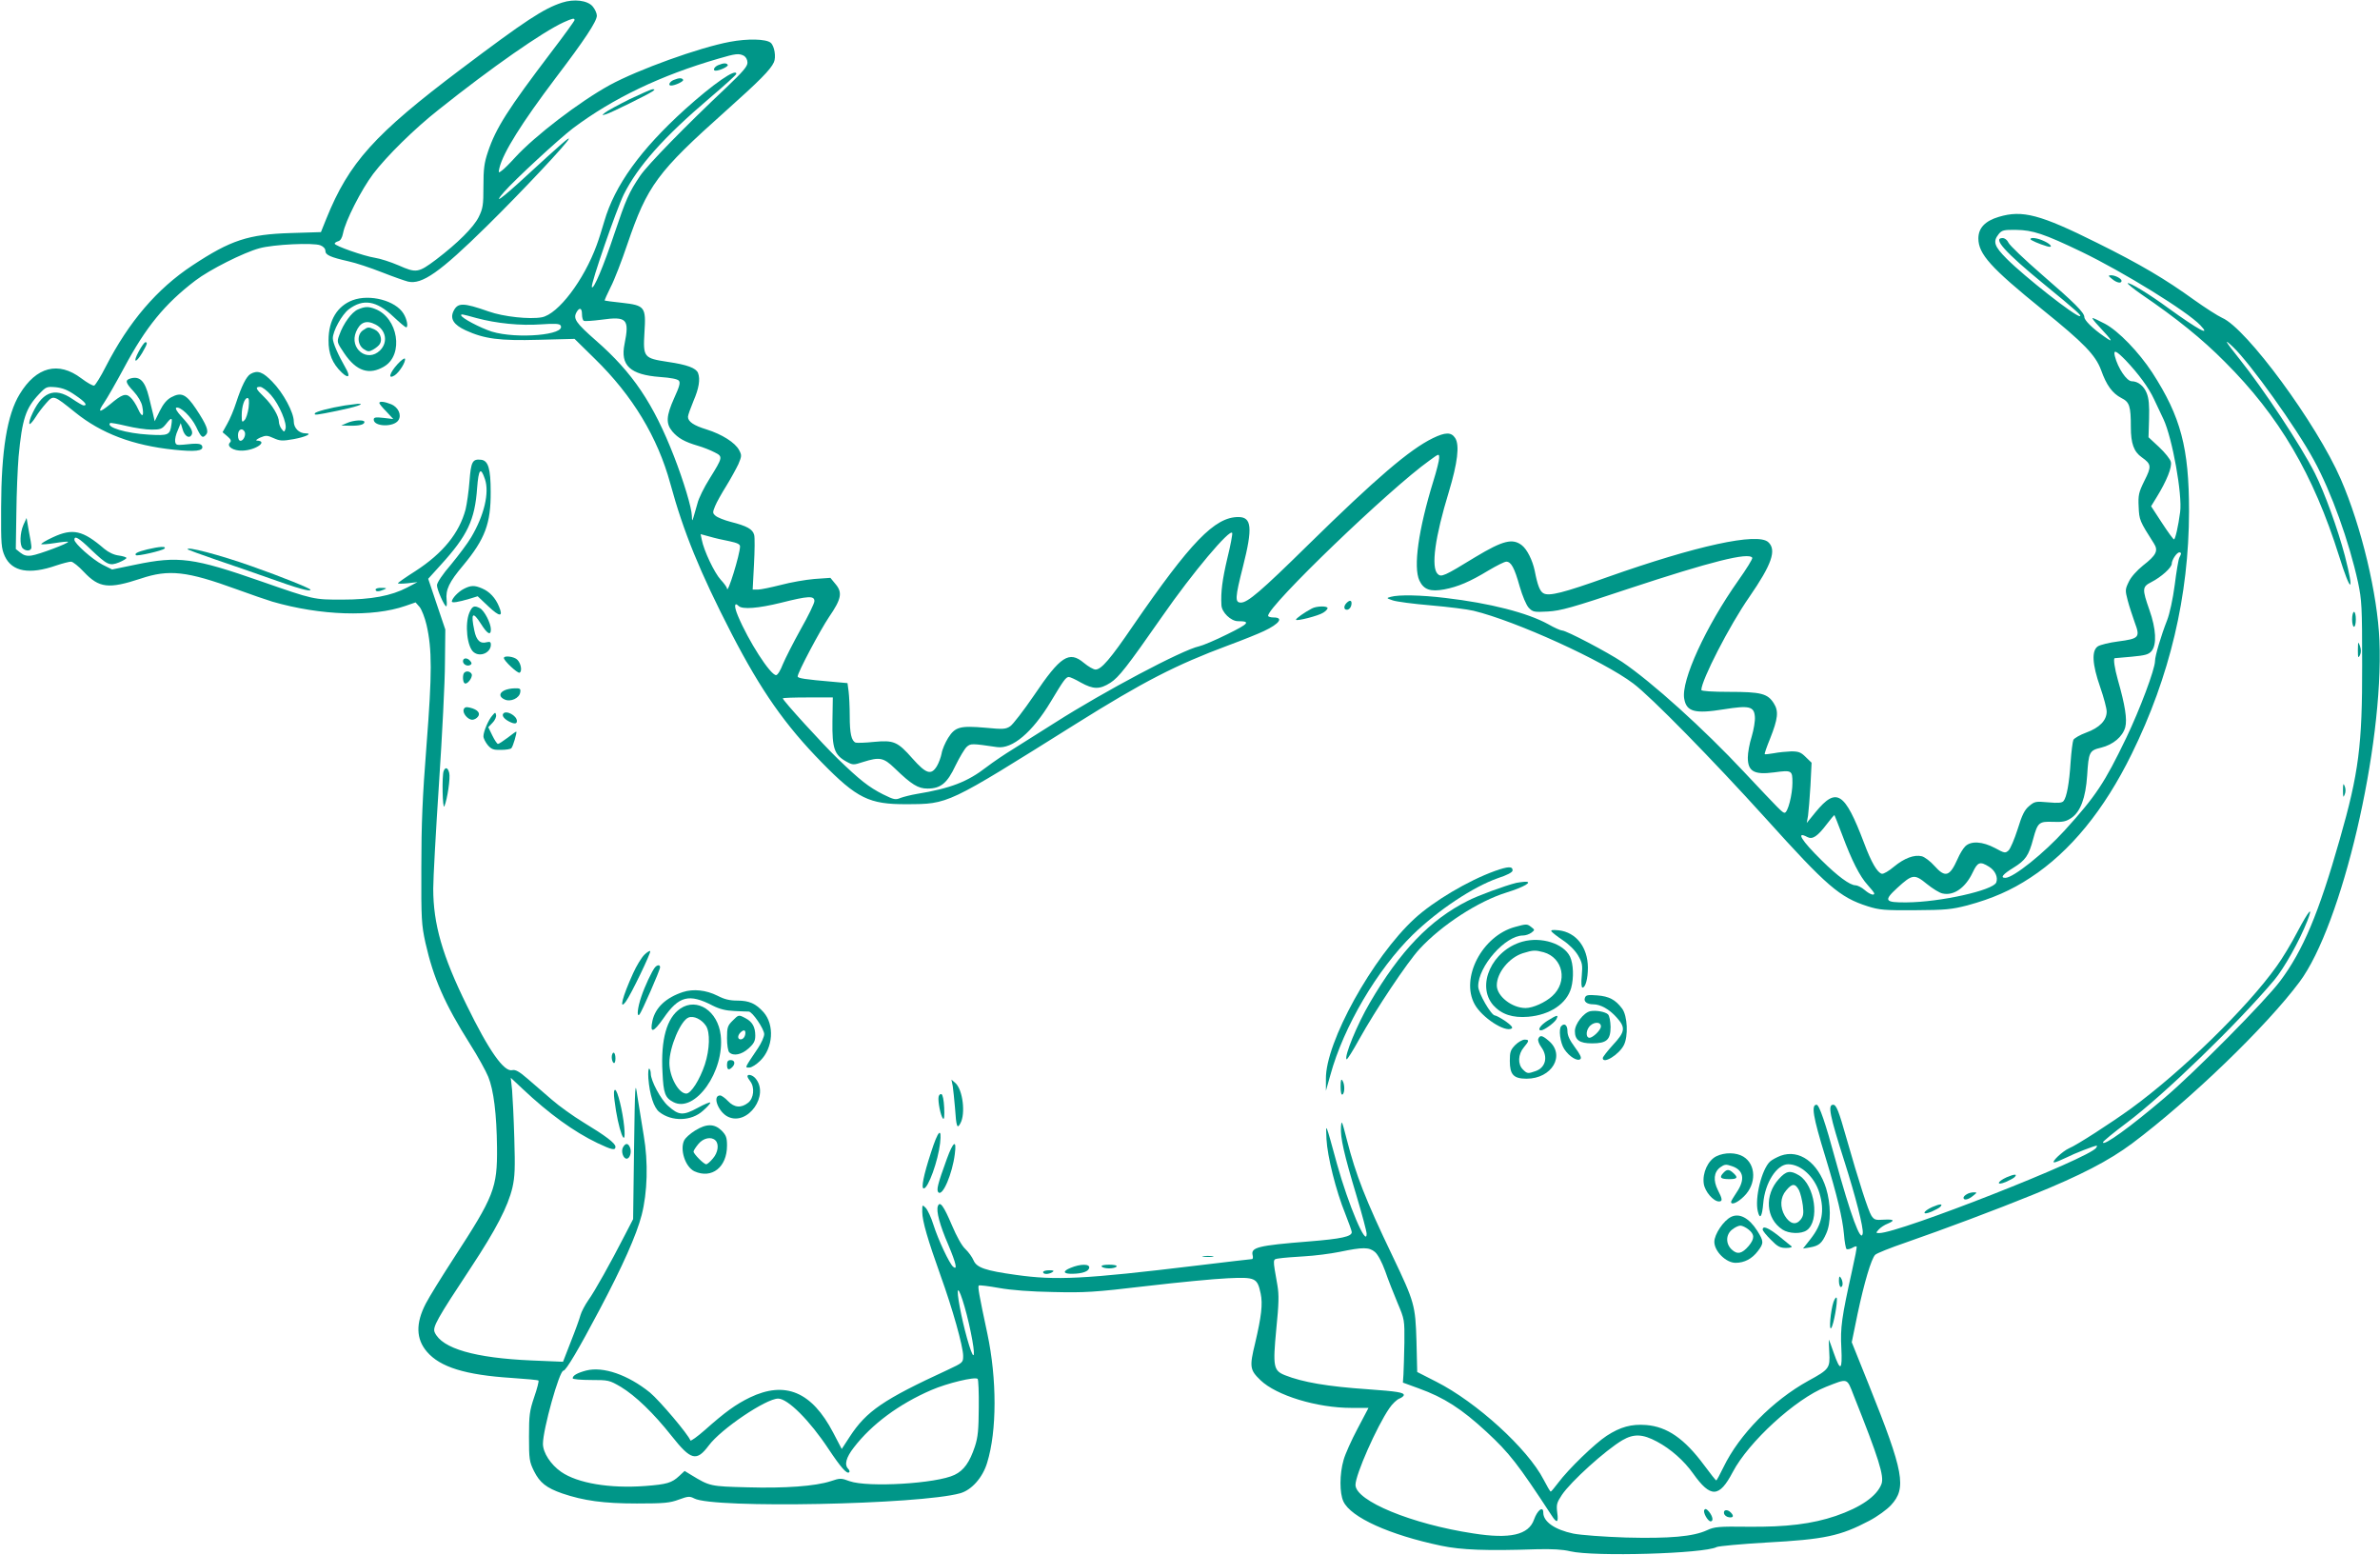 <?xml version="1.0" standalone="no"?>
<!DOCTYPE svg PUBLIC "-//W3C//DTD SVG 20010904//EN"
 "http://www.w3.org/TR/2001/REC-SVG-20010904/DTD/svg10.dtd">
<svg version="1.0" xmlns="http://www.w3.org/2000/svg"
 width="1280pt" height="836pt" viewBox="0 0 1280 836"
 preserveAspectRatio="xMidYMid meet">
<g transform="translate(0,836) scale(0.1,-0.1)"
fill="#009688" stroke="none">
<path d="M3023 8346 c-99 -32 -198 -97 -543 -357 -466 -351 -603 -503 -725
-805 l-29 -72 -161 -5 c-230 -7 -324 -38 -530 -174 -191 -126 -342 -303 -466
-544 -27 -54 -56 -99 -62 -102 -7 -3 -38 15 -70 39 -123 93 -242 62 -331 -85
-68 -111 -99 -303 -100 -611 -1 -199 1 -218 20 -261 39 -83 132 -100 278 -49
33 11 68 20 78 20 10 0 41 -25 69 -55 82 -87 133 -93 306 -36 152 51 248 40
517 -58 76 -28 162 -57 191 -66 259 -75 539 -84 715 -23 l55 19 22 -25 c11
-14 28 -57 37 -96 30 -131 30 -260 0 -645 -22 -279 -28 -428 -28 -660 -1 -279
1 -307 22 -404 43 -190 103 -328 240 -545 42 -66 86 -146 98 -176 29 -71 45
-199 47 -380 2 -218 -16 -262 -232 -594 -65 -100 -133 -210 -151 -245 -55
-106 -53 -190 6 -259 71 -83 207 -125 457 -141 76 -5 140 -11 143 -14 3 -3 -7
-43 -23 -89 -25 -74 -28 -97 -28 -213 0 -121 2 -134 27 -185 31 -62 66 -90
152 -120 115 -39 222 -54 401 -54 148 0 177 3 226 21 49 18 58 19 83 6 104
-55 1212 -33 1430 28 61 17 121 84 145 164 53 171 53 450 1 695 -45 211 -52
251 -46 258 3 3 52 -3 108 -13 66 -12 172 -20 293 -22 171 -4 221 -1 500 32
171 20 367 39 438 42 149 7 159 2 177 -82 12 -57 4 -123 -30 -268 -31 -127
-28 -143 29 -198 85 -82 303 -149 489 -149 l92 0 -59 -112 c-33 -62 -67 -138
-75 -168 -22 -76 -22 -178 -1 -223 40 -86 249 -180 525 -238 109 -23 244 -28
515 -19 82 2 139 -1 180 -11 127 -30 721 -13 788 23 11 5 130 16 266 24 314
17 398 35 554 117 44 23 96 61 117 84 85 92 70 176 -119 647 l-92 229 31 151
c36 170 74 298 95 319 7 8 82 38 167 67 204 71 482 175 681 256 257 104 409
183 534 276 311 233 722 629 900 868 228 305 453 1265 430 1835 -10 249 -97
614 -208 869 -129 297 -507 811 -638 867 -24 11 -91 54 -150 96 -155 112 -290
192 -522 307 -307 153 -402 178 -529 140 -74 -22 -110 -60 -110 -116 0 -84 67
-158 345 -383 222 -179 285 -244 315 -325 29 -82 61 -125 109 -150 44 -22 51
-43 51 -157 0 -87 16 -132 59 -162 52 -37 53 -49 14 -126 -31 -63 -34 -77 -31
-140 3 -71 5 -76 82 -197 25 -39 13 -63 -59 -119 -33 -27 -64 -61 -76 -87 -20
-41 -20 -46 -6 -100 8 -31 26 -85 38 -119 30 -80 24 -87 -90 -102 -47 -6 -95
-18 -108 -26 -35 -23 -31 -96 12 -219 19 -55 35 -114 35 -132 0 -47 -38 -87
-110 -113 -33 -12 -64 -30 -69 -39 -4 -9 -11 -63 -15 -120 -7 -112 -21 -189
-38 -209 -8 -10 -29 -12 -82 -7 -68 6 -73 5 -103 -20 -25 -21 -38 -47 -62
-125 -17 -53 -39 -105 -49 -114 -17 -15 -21 -15 -72 13 -68 36 -130 40 -161 9
-12 -12 -30 -42 -41 -68 -42 -94 -66 -102 -124 -37 -22 25 -53 48 -68 52 -41
10 -94 -10 -150 -56 -27 -23 -56 -40 -65 -38 -24 5 -57 61 -96 166 -104 274
-148 302 -260 166 l-48 -59 7 40 c3 22 9 95 13 162 l6 122 -31 30 c-26 26 -38
31 -79 31 -26 -1 -68 -5 -93 -10 -25 -4 -47 -7 -49 -5 -2 3 11 40 29 84 42
106 47 147 20 189 -33 53 -69 62 -240 62 -91 0 -150 4 -150 10 0 52 152 348
258 500 121 175 148 253 102 295 -58 53 -387 -19 -865 -188 -238 -85 -314
-104 -344 -87 -19 10 -32 43 -47 121 -12 57 -41 115 -69 137 -50 39 -102 26
-250 -63 -168 -103 -184 -110 -203 -91 -37 36 -14 199 60 441 47 156 59 252
34 290 -21 32 -52 32 -120 -1 -125 -61 -305 -215 -671 -574 -253 -249 -325
-310 -361 -310 -33 0 -32 25 11 194 53 209 47 266 -25 266 -127 0 -256 -134
-566 -584 -122 -179 -171 -236 -202 -236 -11 0 -39 16 -63 36 -79 66 -125 37
-268 -175 -56 -82 -114 -157 -128 -166 -24 -16 -39 -17 -132 -8 -138 12 -164
5 -202 -55 -16 -26 -32 -63 -35 -84 -4 -20 -15 -50 -25 -67 -31 -51 -58 -42
-131 40 -81 92 -101 100 -208 90 -46 -5 -90 -6 -98 -4 -23 9 -32 50 -32 142 0
49 -3 109 -6 133 l-6 45 -77 7 c-152 13 -191 19 -191 29 0 21 120 247 169 320
66 96 73 131 35 176 l-28 34 -86 -6 c-47 -4 -128 -18 -180 -32 -52 -13 -108
-25 -123 -25 l-29 0 7 134 c4 74 5 146 1 160 -8 31 -39 48 -126 70 -35 9 -72
24 -82 33 -16 14 -16 18 -2 52 8 20 35 68 60 108 24 39 53 92 65 117 18 43 19
48 4 76 -21 40 -92 85 -175 111 -69 21 -100 42 -100 68 0 9 14 47 30 86 29 67
37 116 24 150 -11 26 -58 44 -161 59 -131 20 -135 24 -127 159 9 137 2 145
-121 159 -50 5 -91 11 -93 12 -1 2 13 34 32 72 20 38 60 142 90 231 108 316
160 387 531 718 178 159 239 220 257 260 13 28 3 88 -17 105 -25 21 -125 23
-220 5 -166 -31 -492 -149 -645 -232 -164 -90 -404 -274 -510 -390 -29 -32
-61 -64 -72 -71 -17 -13 -18 -12 -12 15 20 83 120 242 301 482 156 205 223
306 223 337 0 12 -10 35 -23 50 -28 32 -99 41 -164 20z m67 -94 c0 -4 -56 -82
-125 -172 -233 -307 -298 -408 -341 -537 -20 -59 -24 -92 -24 -185 0 -103 -3
-119 -26 -166 -28 -55 -111 -138 -229 -228 -95 -71 -106 -73 -201 -31 -44 19
-101 37 -128 41 -58 9 -216 64 -216 76 0 4 8 10 19 13 12 3 21 18 26 43 12 65
98 234 162 319 73 96 222 243 353 346 286 228 558 417 671 469 49 22 59 24 59
12z m911 -192 c11 -7 19 -21 19 -37 0 -20 -25 -49 -112 -132 -220 -207 -425
-417 -465 -476 -61 -90 -77 -128 -139 -312 -57 -172 -114 -307 -121 -286 -6
18 133 419 172 498 77 153 214 307 462 518 79 67 143 125 143 130 0 32 -124
-54 -275 -190 -240 -217 -379 -410 -435 -603 -12 -41 -30 -99 -41 -128 -69
-189 -207 -371 -295 -388 -66 -12 -206 3 -285 31 -140 49 -168 49 -191 0 -18
-40 3 -72 66 -101 101 -46 181 -57 394 -51 l192 5 109 -107 c203 -198 338
-422 406 -671 71 -260 158 -474 330 -808 159 -307 287 -490 485 -692 189 -193
255 -225 455 -224 228 1 214 -5 910 431 364 228 539 318 821 423 76 28 163 63
192 77 83 39 107 73 52 73 -16 0 -30 4 -30 9 0 54 654 683 868 835 52 38 52
38 52 13 0 -13 -14 -69 -31 -123 -81 -263 -109 -464 -75 -536 23 -48 58 -61
134 -47 73 14 137 41 236 101 44 26 87 48 97 48 26 0 44 -33 72 -133 15 -52
35 -99 48 -114 23 -24 29 -25 104 -21 69 4 130 21 432 122 445 147 648 198
667 167 3 -5 -31 -60 -75 -122 -174 -246 -309 -539 -291 -636 12 -70 57 -82
212 -57 138 22 164 16 168 -40 2 -21 -6 -69 -17 -106 -12 -37 -21 -88 -21
-113 0 -75 34 -94 141 -80 96 13 99 11 99 -56 0 -64 -25 -161 -42 -161 -12 0
-26 15 -218 219 -217 232 -496 484 -656 592 -78 52 -300 169 -323 169 -8 0
-42 15 -75 34 -111 61 -312 113 -553 141 -133 16 -250 18 -293 6 -25 -7 -24
-7 10 -19 19 -7 111 -19 205 -27 93 -8 197 -21 230 -29 227 -55 696 -268 859
-391 94 -70 428 -411 712 -725 329 -365 398 -425 549 -473 63 -20 90 -22 255
-21 165 1 195 4 281 26 133 36 236 81 339 149 214 140 396 363 544 664 206
418 308 851 309 1305 0 342 -44 509 -198 747 -73 111 -181 223 -254 262 -32
17 -62 31 -67 31 -4 0 10 -19 32 -42 78 -84 84 -95 30 -57 -62 43 -106 87
-106 104 0 24 -53 77 -229 229 -92 80 -173 157 -179 171 -7 15 -20 25 -32 25
-55 0 13 -76 223 -248 175 -143 207 -172 192 -172 -26 0 -295 211 -392 308
-68 68 -76 93 -44 133 17 21 27 24 93 23 90 -1 151 -21 353 -118 224 -108 568
-320 639 -395 60 -63 -11 -24 -172 92 -103 76 -211 141 -219 134 -2 -3 30 -29
73 -59 191 -130 328 -241 449 -363 293 -292 477 -606 615 -1045 64 -205 84
-204 31 2 -38 143 -109 340 -161 443 -73 146 -279 457 -406 615 -78 98 -87
114 -35 65 92 -87 340 -433 436 -610 93 -170 189 -437 237 -657 20 -95 22
-130 22 -443 1 -432 -18 -581 -121 -940 -112 -394 -197 -596 -320 -760 -80
-107 -460 -491 -623 -629 -182 -155 -330 -262 -330 -238 0 5 57 52 128 105
198 148 594 531 793 767 53 63 136 211 178 318 34 87 9 59 -53 -58 -31 -60
-82 -145 -113 -187 -159 -223 -511 -566 -783 -764 -105 -76 -292 -197 -332
-213 -36 -16 -99 -76 -80 -76 7 0 36 12 65 26 43 22 151 64 164 64 2 0 1 -5
-3 -11 -34 -56 -1060 -459 -1167 -459 -19 0 -19 1 -3 19 10 11 31 25 47 31 43
18 36 25 -20 22 -44 -3 -51 -1 -66 21 -17 26 -68 184 -135 419 -41 145 -54
178 -71 178 -30 0 -19 -55 61 -306 60 -189 103 -356 98 -386 -9 -55 -65 98
-147 397 -53 196 -87 295 -101 295 -30 0 -20 -62 47 -280 64 -210 92 -329 100
-415 3 -42 10 -78 14 -81 5 -3 18 0 30 6 11 7 22 10 24 8 3 -2 -9 -62 -25
-133 -55 -248 -63 -303 -57 -413 6 -122 -5 -129 -41 -26 -13 38 -25 70 -26 71
-1 1 0 -30 2 -68 5 -85 0 -92 -112 -153 -192 -106 -372 -289 -457 -465 -19
-39 -36 -71 -39 -71 -3 1 -32 37 -65 82 -106 143 -199 207 -312 216 -79 6
-138 -10 -212 -58 -63 -41 -206 -179 -261 -253 -19 -25 -37 -47 -40 -47 -3 0
-20 29 -38 64 -86 167 -361 417 -578 527 l-102 52 -4 166 c-6 193 -10 209
-129 458 -146 304 -197 436 -245 623 -27 105 -29 111 -32 71 -4 -57 16 -146
84 -372 30 -100 54 -191 54 -203 0 -76 -98 155 -159 374 -64 233 -61 226 -57
135 5 -94 51 -278 101 -401 19 -48 35 -93 35 -99 0 -24 -57 -36 -230 -50 -277
-22 -314 -32 -303 -75 3 -11 1 -20 -4 -20 -6 0 -140 -16 -299 -35 -604 -73
-756 -80 -969 -50 -166 23 -212 39 -229 78 -7 17 -27 45 -44 61 -19 17 -47 68
-72 127 -45 106 -65 133 -76 104 -10 -26 10 -102 56 -208 42 -100 51 -139 26
-118 -20 17 -80 144 -106 226 -12 39 -31 79 -41 90 -19 19 -19 19 -19 -21 0
-49 30 -151 99 -344 63 -174 121 -380 121 -430 0 -36 -1 -37 -82 -75 -347
-160 -438 -222 -528 -360 l-43 -66 -46 88 c-115 220 -258 280 -448 189 -76
-37 -133 -78 -242 -175 -41 -36 -76 -61 -78 -56 -11 32 -167 216 -218 258
-118 95 -251 141 -342 118 -49 -13 -73 -27 -73 -42 0 -5 44 -9 98 -9 95 0 99
-1 161 -37 79 -48 175 -140 274 -265 103 -130 133 -138 199 -50 66 89 308 252
373 252 52 0 170 -118 271 -271 66 -99 99 -137 111 -125 4 3 1 12 -5 18 -22
22 -12 61 30 115 96 125 243 234 417 309 85 37 235 73 249 60 4 -4 7 -74 6
-154 -1 -120 -4 -158 -21 -210 -28 -84 -59 -128 -109 -152 -96 -47 -466 -69
-565 -34 -45 17 -51 17 -101 0 -83 -27 -246 -39 -450 -33 -199 5 -201 6 -300
66 l-36 22 -29 -27 c-40 -37 -65 -45 -184 -54 -190 -14 -363 15 -451 76 -56
39 -98 103 -98 151 0 77 88 393 110 393 14 0 83 117 194 327 124 234 199 402
227 510 31 121 36 283 11 428 -11 66 -26 161 -34 210 -12 87 -13 76 -18 -285
l-5 -375 -44 -85 c-78 -152 -163 -304 -197 -351 -18 -26 -37 -62 -42 -80 -5
-19 -28 -83 -52 -143 l-42 -108 -167 7 c-306 13 -484 64 -523 151 -13 28 12
72 195 349 134 203 199 328 223 430 13 58 15 103 10 265 -3 107 -9 224 -12
260 l-7 65 64 -60 c141 -133 275 -230 402 -291 78 -37 97 -41 97 -20 0 19 -53
59 -172 131 -54 33 -130 87 -170 122 -40 34 -100 86 -132 114 -44 38 -64 49
-81 45 -44 -11 -125 103 -245 349 -131 266 -180 437 -180 627 0 55 14 309 31
566 17 257 32 548 32 647 l2 180 -46 136 -46 137 67 74 c144 158 184 242 196
414 8 102 19 116 42 48 25 -73 -4 -195 -74 -313 -18 -31 -67 -96 -108 -146
-46 -53 -76 -98 -76 -112 0 -23 40 -113 50 -113 3 0 4 15 2 34 -6 55 13 96 89
186 118 142 149 226 148 395 0 125 -13 169 -52 173 -46 5 -54 -10 -62 -115 -4
-54 -14 -122 -21 -152 -34 -127 -121 -235 -269 -331 -52 -33 -95 -63 -95 -66
0 -3 24 -3 53 0 l52 6 -55 -29 c-86 -45 -194 -65 -350 -65 -153 0 -151 -1
-435 98 -364 127 -445 138 -676 90 l-126 -26 -52 26 c-54 28 -151 114 -151
134 0 24 24 10 88 -52 90 -85 101 -90 152 -70 22 9 40 20 40 24 0 4 -19 10
-41 13 -26 3 -55 17 -78 36 -116 100 -170 112 -277 62 -37 -17 -65 -34 -62
-37 3 -2 36 0 73 6 37 6 69 9 71 7 7 -7 -159 -69 -196 -74 -26 -4 -42 1 -60
15 l-25 20 3 194 c1 106 7 243 12 303 19 202 38 260 110 336 38 40 41 41 90
37 37 -4 65 -15 105 -43 52 -35 68 -55 45 -55 -6 0 -33 16 -61 35 -98 67 -167
37 -223 -97 -8 -21 -11 -38 -6 -38 4 0 19 17 32 38 12 20 38 54 56 74 40 45
39 45 156 -49 141 -114 311 -178 531 -201 115 -12 158 -7 153 17 -4 17 -25 19
-103 10 -35 -3 -40 -1 -43 17 -2 12 4 39 14 60 l16 39 10 -33 c10 -36 35 -53
48 -31 11 17 -3 44 -53 98 -25 27 -36 46 -29 49 23 7 80 -48 107 -103 27 -58
35 -64 54 -41 15 18 2 52 -55 138 -53 79 -79 91 -133 62 -24 -13 -43 -36 -62
-74 l-27 -55 -9 40 c-6 22 -15 63 -22 90 -21 85 -48 113 -96 101 -34 -9 -32
-22 14 -71 24 -26 42 -58 46 -79 11 -56 0 -65 -22 -16 -11 25 -30 54 -42 64
-25 23 -45 16 -109 -38 -59 -48 -69 -45 -32 9 17 25 65 109 107 187 117 219
218 343 383 469 77 59 260 151 345 174 75 21 290 31 328 16 16 -6 27 -18 27
-30 0 -22 27 -34 124 -56 38 -8 119 -35 180 -59 61 -24 124 -46 140 -50 75
-18 172 50 424 298 188 185 433 446 441 469 5 13 -40 -26 -235 -205 -128 -118
-176 -152 -113 -80 61 69 293 283 370 342 216 162 473 285 784 375 92 27 109
29 136 15z m-871 -1389 c0 -17 4 -33 10 -36 5 -3 48 0 95 6 136 19 151 4 124
-130 -24 -116 30 -166 191 -178 57 -4 94 -11 101 -20 9 -10 3 -32 -25 -93 -43
-96 -46 -137 -10 -180 31 -36 66 -56 138 -77 28 -8 68 -24 89 -35 46 -23 45
-26 -27 -142 -29 -46 -59 -106 -65 -133 -7 -26 -17 -59 -21 -73 -8 -24 -8 -24
-9 6 -1 44 -45 189 -96 320 -111 285 -223 451 -420 623 -108 95 -123 117 -105
151 16 29 30 25 30 -9z m-568 -21 c108 -29 237 -42 348 -34 73 5 99 4 105 -6
31 -51 -235 -74 -370 -33 -62 20 -165 74 -165 88 0 7 3 7 82 -15z m8870 -227
c70 -74 124 -147 153 -210 15 -32 38 -80 51 -108 47 -101 102 -405 89 -499
-10 -76 -26 -146 -33 -146 -4 0 -33 40 -65 89 l-58 89 30 49 c53 86 84 162 76
190 -3 14 -32 50 -63 79 l-57 53 3 99 c2 73 -1 109 -13 139 -15 38 -47 63 -80
63 -27 0 -75 71 -91 135 -9 37 6 31 58 -22z m-10510 -345 c-8 -58 -16 -61
-122 -55 -122 7 -231 40 -208 62 2 3 41 -4 87 -15 45 -11 106 -20 136 -20 47
0 56 3 77 29 30 39 36 38 30 -1z m5679 -719 c-27 -115 -36 -182 -32 -252 1
-39 51 -87 89 -87 70 0 59 -13 -57 -70 -64 -32 -133 -61 -152 -65 -90 -19
-512 -243 -774 -410 -88 -56 -191 -121 -230 -145 -38 -23 -102 -66 -140 -95
-102 -79 -193 -114 -375 -144 -30 -5 -69 -15 -86 -21 -28 -12 -36 -10 -95 19
-77 39 -125 77 -243 191 -82 79 -296 314 -296 325 0 3 60 5 134 5 l135 0 -2
-127 c-2 -147 10 -182 75 -218 35 -19 38 -19 90 -2 89 28 110 24 170 -34 91
-88 126 -109 176 -109 71 0 106 28 151 124 22 45 49 90 60 100 21 19 27 19
163 -1 82 -12 190 79 289 244 69 115 81 132 97 133 7 0 36 -13 65 -30 67 -37
101 -38 159 -1 45 29 89 85 278 356 163 235 367 477 377 449 2 -6 -9 -67 -26
-135z m-2678 91 c42 -9 57 -16 57 -28 0 -42 -69 -265 -70 -226 0 5 -15 27 -34
47 -34 37 -91 157 -102 216 l-6 29 48 -13 c27 -8 75 -19 107 -25z m7807 -66
c0 -3 -4 -13 -9 -22 -5 -9 -16 -75 -25 -147 -10 -76 -27 -154 -41 -190 -32
-81 -65 -192 -65 -219 0 -44 -82 -262 -155 -414 -116 -241 -163 -312 -330
-496 -111 -123 -277 -256 -320 -256 -29 0 -14 19 43 54 65 40 83 65 107 156
24 88 31 94 107 91 52 -2 70 2 98 21 49 33 77 108 85 228 8 127 12 135 75 150
65 16 116 59 130 110 11 42 -1 119 -40 255 -17 61 -25 113 -17 116 1 0 42 4
91 8 75 7 92 12 108 31 28 35 24 118 -12 220 -40 114 -39 125 10 150 53 27
110 78 110 99 0 20 27 61 41 61 5 0 9 -3 9 -6z m-7350 -256 c0 -12 -33 -80
-74 -152 -40 -72 -83 -157 -96 -188 -12 -32 -28 -58 -36 -58 -31 0 -149 184
-205 318 -22 52 -20 77 3 54 20 -20 106 -13 228 17 147 37 180 39 180 9z
m5528 -1258 c51 -137 94 -222 137 -269 19 -21 35 -41 35 -45 0 -13 -24 -5 -52
19 -16 14 -39 25 -49 25 -30 0 -96 49 -181 133 -111 109 -142 161 -77 126 27
-14 54 4 104 70 21 28 40 50 41 48 1 -1 20 -49 42 -107z m789 -170 c33 -20 50
-57 39 -85 -16 -42 -302 -106 -483 -107 -117 -1 -124 9 -49 78 81 74 92 76
159 21 31 -25 68 -48 84 -51 61 -14 124 31 163 114 26 55 39 60 87 30z m-3302
-2072 c16 -14 37 -54 55 -103 15 -44 45 -120 66 -170 38 -90 38 -91 37 -215
-1 -69 -4 -145 -5 -170 l-3 -44 85 -31 c136 -49 231 -110 365 -234 123 -114
169 -173 349 -448 29 -46 39 -41 31 14 -5 43 -3 53 25 95 48 72 234 240 325
294 62 36 109 34 186 -7 75 -40 146 -103 195 -172 94 -132 140 -131 213 8 85
162 337 393 501 458 120 47 112 50 149 -45 136 -341 165 -435 150 -477 -25
-66 -112 -126 -246 -172 -127 -43 -264 -60 -470 -58 -161 2 -182 0 -223 -19
-74 -34 -201 -45 -435 -39 -121 4 -241 13 -283 21 -100 21 -162 64 -162 113 0
38 -32 13 -50 -38 -29 -82 -129 -105 -326 -74 -331 50 -634 175 -634 261 0 55
114 313 182 412 16 24 41 47 54 52 13 5 24 14 24 19 0 14 -37 20 -191 31 -221
15 -353 38 -449 76 -61 25 -65 46 -46 247 14 138 15 185 6 237 -26 149 -27
138 11 144 19 3 79 8 134 11 55 3 141 14 190 24 125 26 158 26 190 -1z m-2174
-431 c26 -126 21 -167 -9 -70 -30 95 -62 249 -61 287 1 43 44 -88 70 -217z"/>
<path d="M3863 8010 c-22 -9 -32 -30 -14 -30 22 0 70 23 65 31 -6 11 -22 11
-51 -1z"/>
<path d="M3623 7930 c-22 -9 -32 -30 -14 -30 22 0 70 23 65 31 -6 11 -22 11
-51 -1z"/>
<path d="M3385 7826 c-60 -30 -119 -62 -130 -71 -20 -16 -19 -16 5 -9 25 7
221 104 250 123 13 10 13 11 0 11 -8 0 -64 -25 -125 -54z"/>
<path d="M10920 7074 c0 -5 47 -26 88 -38 35 -11 26 9 -13 27 -35 17 -75 23
-75 11z"/>
<path d="M11359 6860 c25 -21 51 -26 51 -10 0 12 -34 30 -57 30 -16 -1 -15 -3
6 -20z"/>
<path d="M1897 6746 c-83 -31 -130 -108 -130 -215 -1 -74 21 -126 71 -174 37
-35 48 -22 21 24 -41 72 -69 135 -69 160 0 39 48 127 86 156 77 58 148 47 239
-39 34 -32 65 -58 69 -58 13 0 5 44 -14 74 -43 70 -181 106 -273 72z"/>
<path d="M1925 6696 c-34 -14 -79 -77 -100 -137 -14 -38 -13 -40 26 -98 65
-97 135 -120 216 -71 106 64 74 262 -50 309 -36 14 -55 13 -92 -3z m95 -81
c56 -29 68 -95 24 -139 -68 -67 -167 9 -129 100 22 52 55 65 105 39z"/>
<path d="M1952 6584 c-33 -23 -30 -78 4 -101 23 -15 29 -15 52 -2 14 8 30 21
35 30 15 24 1 64 -28 77 -33 15 -36 15 -63 -4z"/>
<path d="M746 6470 c-33 -61 -17 -67 19 -7 27 47 30 57 17 57 -5 0 -21 -22
-36 -50z"/>
<path d="M2137 6401 c-43 -48 -52 -83 -14 -59 26 18 60 73 55 89 -2 6 -20 -7
-41 -30z"/>
<path d="M1347 6349 c-22 -13 -48 -65 -77 -154 -12 -38 -34 -90 -48 -114 l-25
-45 26 -22 c19 -16 22 -25 14 -33 -21 -21 18 -46 67 -44 71 2 140 51 78 54 -9
0 -2 7 17 16 31 13 38 13 73 -3 34 -15 46 -16 108 -5 65 12 104 31 63 31 -35
0 -63 29 -63 64 0 48 -56 153 -115 213 -52 54 -80 64 -118 42z m111 -114 c44
-50 88 -154 77 -182 -6 -17 -7 -17 -21 1 -8 11 -14 28 -14 38 0 31 -36 91 -79
133 -46 44 -50 55 -22 55 11 0 37 -20 59 -45z m-121 -67 c-4 -28 -13 -59 -22
-67 -13 -14 -15 -11 -15 26 0 49 15 93 31 93 8 0 10 -16 6 -52z m-22 -128 c10
-16 -5 -50 -21 -50 -9 0 -14 11 -14 30 0 30 21 42 35 20z"/>
<path d="M2040 6193 c0 -4 17 -25 38 -46 l37 -40 -52 6 c-43 5 -53 3 -53 -9 0
-39 109 -42 133 -3 18 28 -1 69 -38 85 -37 15 -65 18 -65 7z"/>
<path d="M1855 6180 c-80 -13 -156 -33 -161 -42 -7 -12 7 -10 119 13 98 20
157 39 112 38 -11 -1 -42 -5 -70 -9z"/>
<path d="M1865 6085 l-30 -13 47 -1 c50 -1 78 6 78 20 0 14 -61 10 -95 -6z"/>
<path d="M126 5538 c-19 -44 -21 -109 -4 -126 18 -18 48 -15 47 6 0 9 -6 49
-14 87 l-12 70 -17 -37z"/>
<path d="M792 5406 c-52 -13 -70 -22 -61 -31 7 -7 142 24 153 35 14 14 -25 12
-92 -4z"/>
<path d="M1011 5405 c3 -2 70 -27 149 -54 80 -27 210 -72 289 -100 150 -54
221 -74 221 -62 0 7 -153 69 -315 126 -168 60 -365 112 -344 90z"/>
<path d="M2495 5194 c-30 -15 -64 -51 -65 -68 0 -9 33 -4 97 15 l42 13 56 -53
c62 -59 83 -60 59 -3 -19 47 -51 81 -91 98 -41 18 -61 17 -98 -2z"/>
<path d="M2020 5190 c0 -12 17 -12 45 0 17 7 15 9 -12 9 -18 1 -33 -3 -33 -9z"/>
<path d="M7242 5118 c-18 -18 -15 -40 6 -36 9 2 18 13 20 26 4 24 -7 29 -26
10z"/>
<path d="M2524 5065 c-25 -61 -12 -185 24 -212 35 -28 92 -2 92 41 0 14 -5 17
-22 13 -35 -10 -56 9 -67 63 -20 95 -9 106 36 35 34 -54 53 -64 53 -29 0 33
-35 101 -59 114 -31 16 -41 12 -57 -25z"/>
<path d="M7055 5088 c-40 -21 -85 -53 -85 -60 0 -10 122 21 147 38 13 8 23 19
23 24 0 13 -60 12 -85 -2z"/>
<path d="M12650 5030 c0 -22 5 -40 10 -40 6 0 10 18 10 40 0 22 -4 40 -10 40
-5 0 -10 -18 -10 -40z"/>
<path d="M12681 4865 c0 -42 2 -46 11 -28 7 15 7 30 0 50 -10 26 -10 24 -11
-22z"/>
<path d="M2710 4822 c0 -15 73 -83 84 -79 15 6 9 48 -11 69 -16 18 -73 25 -73
10z"/>
<path d="M2490 4805 c0 -18 24 -30 40 -20 8 5 8 11 -1 21 -15 19 -39 18 -39
-1z"/>
<path d="M2497 4743 c-10 -9 -9 -51 2 -57 13 -9 44 31 38 49 -7 15 -28 20 -40
8z"/>
<path d="M2713 4648 c-30 -14 -29 -36 1 -49 32 -15 80 7 84 39 3 19 -1 22 -30
21 -18 0 -43 -5 -55 -11z"/>
<path d="M2494 4546 c-8 -20 22 -56 46 -56 10 0 23 7 30 16 16 19 -1 39 -42
49 -21 5 -29 3 -34 -9z"/>
<path d="M2648 4513 c-21 -23 -48 -86 -48 -112 0 -11 11 -32 23 -47 20 -23 31
-27 71 -26 27 0 52 4 56 9 9 8 31 85 27 89 -1 2 -22 -13 -46 -32 -24 -18 -48
-34 -53 -34 -4 0 -18 20 -30 45 l-22 45 23 24 c13 13 21 32 19 41 -3 16 -5 16
-20 -2z"/>
<path d="M2706 4522 c-7 -11 5 -27 31 -41 29 -15 43 -14 43 2 0 30 -60 61 -74
39z"/>
<path d="M2386 4214 c-10 -25 -6 -212 4 -189 16 38 33 153 26 179 -7 29 -21
34 -30 10z"/>
<path d="M12601 4110 c0 -37 2 -41 9 -22 6 13 6 31 0 45 -7 18 -9 14 -9 -23z"/>
<path d="M8040 3677 c-144 -52 -330 -162 -433 -257 -224 -206 -479 -665 -476
-861 l0 -64 24 85 c71 260 253 568 443 754 137 133 324 257 457 304 52 17 80
32 80 42 0 23 -24 22 -95 -3z"/>
<path d="M8155 3613 c-61 -15 -208 -69 -260 -96 -204 -102 -366 -271 -528
-549 -68 -116 -139 -289 -125 -304 3 -3 34 46 68 108 89 160 259 415 325 486
118 128 315 256 467 303 96 30 147 60 97 58 -13 -1 -33 -4 -44 -6z"/>
<path d="M8148 3376 c-177 -48 -295 -275 -217 -416 39 -71 163 -152 199 -130
8 5 -3 18 -33 39 -25 17 -51 31 -57 31 -20 0 -90 121 -90 157 0 108 146 273
241 273 14 0 34 7 45 15 19 15 19 15 0 30 -23 18 -26 18 -88 1z"/>
<path d="M8344 3352 c4 -6 32 -28 62 -48 33 -22 65 -54 81 -81 23 -40 25 -51
20 -109 -4 -39 -2 -64 4 -64 16 0 29 48 29 108 -1 109 -63 189 -157 200 -32 3
-44 2 -39 -6z"/>
<path d="M8188 3297 c-164 -46 -250 -235 -157 -342 44 -49 104 -69 188 -62
117 10 207 70 231 155 15 55 12 129 -6 168 -34 71 -155 109 -256 81z m114 -57
c105 -30 131 -159 46 -236 -37 -34 -104 -64 -143 -64 -74 0 -155 64 -155 122
0 68 67 150 141 173 55 17 65 17 111 5z"/>
<path d="M3465 3226 c-15 -15 -42 -59 -60 -99 -57 -125 -78 -205 -39 -152 27
36 137 265 131 271 -3 3 -18 -6 -32 -20z"/>
<path d="M3522 3158 c-17 -22 -54 -100 -73 -157 -20 -58 -26 -112 -10 -96 12
13 111 239 111 254 0 15 -15 14 -28 -1z"/>
<path d="M3673 3026 c-91 -30 -148 -83 -164 -154 -15 -70 4 -66 60 14 82 119
137 133 264 67 38 -19 70 -27 117 -29 36 -2 71 -3 77 -3 20 -1 82 -93 83 -121
0 -14 -15 -48 -33 -75 -75 -112 -72 -105 -47 -105 13 0 39 17 60 38 68 68 76
191 17 259 -42 47 -77 63 -142 63 -40 0 -70 7 -106 26 -62 31 -130 38 -186 20z"/>
<path d="M8524 2995 c-8 -20 11 -35 44 -35 40 0 86 -26 125 -69 51 -56 48 -78
-18 -149 -30 -33 -55 -65 -55 -71 0 -35 87 18 113 69 25 48 20 158 -9 197 -36
48 -70 66 -134 71 -50 4 -61 2 -66 -13z"/>
<path d="M3659 2937 c-73 -49 -106 -166 -96 -343 5 -113 14 -137 59 -160 116
-60 277 167 254 360 -15 130 -127 204 -217 143z m138 -93 c23 -35 20 -127 -6
-207 -28 -84 -75 -157 -100 -157 -41 0 -91 90 -91 165 0 85 61 228 103 244 28
11 71 -10 94 -45z"/>
<path d="M8553 2923 c-35 -7 -83 -68 -83 -107 0 -48 25 -66 92 -66 79 0 100
19 100 89 -1 31 -6 59 -14 67 -15 14 -64 23 -95 17z m57 -82 c0 -19 -43 -61
-62 -61 -17 0 -20 31 -4 55 20 31 66 35 66 6z"/>
<path d="M3939 2871 c-26 -26 -29 -36 -29 -93 0 -36 5 -69 12 -76 22 -22 67
-13 104 21 29 26 36 40 36 69 0 46 -16 74 -52 93 -38 20 -37 20 -71 -14z m69
-73 c-2 -13 -11 -24 -20 -26 -21 -4 -24 18 -6 36 19 19 30 14 26 -10z"/>
<path d="M8323 2872 c-38 -24 -57 -52 -35 -52 16 0 71 40 82 59 14 27 5 25
-47 -7z"/>
<path d="M8397 2843 c-16 -15 -6 -91 16 -124 27 -41 72 -68 87 -53 7 7 -3 27
-30 63 -28 38 -40 63 -40 87 0 32 -16 45 -33 27z"/>
<path d="M8273 2774 c-3 -8 4 -28 16 -44 38 -52 24 -110 -30 -129 -42 -15 -46
-14 -69 9 -28 28 -26 81 5 118 30 36 31 42 4 42 -11 0 -34 -13 -50 -29 -25
-26 -29 -37 -29 -85 0 -74 20 -96 90 -96 137 0 211 127 119 204 -35 30 -47 32
-56 10z"/>
<path d="M3290 2676 c0 -14 5 -28 10 -31 6 -4 10 7 10 24 0 17 -4 31 -10 31
-5 0 -10 -11 -10 -24z"/>
<path d="M3910 2635 c0 -27 9 -32 28 -13 18 18 14 38 -8 38 -15 0 -20 -7 -20
-25z"/>
<path d="M3487 2562 c7 -88 29 -158 59 -181 67 -53 173 -50 235 7 22 19 39 38
39 43 0 5 -30 -7 -68 -28 -78 -42 -101 -41 -158 10 -39 33 -94 136 -94 174 0
12 -4 24 -8 27 -5 3 -7 -21 -5 -52z"/>
<path d="M4020 2573 c0 -5 7 -17 15 -27 25 -33 19 -91 -11 -115 -38 -30 -75
-27 -109 9 -16 17 -35 30 -42 30 -44 0 -10 -90 43 -115 106 -50 225 118 146
208 -15 17 -42 24 -42 10z"/>
<path d="M7210 2517 c0 -30 4 -46 10 -42 13 8 13 55 0 75 -7 11 -10 2 -10 -33z"/>
<path d="M5124 2520 c3 -19 8 -71 12 -115 7 -105 12 -117 29 -85 29 52 13 180
-26 216 l-22 19 7 -35z"/>
<path d="M3305 2443 c18 -153 65 -280 52 -141 -8 83 -36 198 -49 198 -7 0 -8
-21 -3 -57z"/>
<path d="M5048 2463 c-5 -23 11 -105 24 -118 6 -6 8 15 6 59 -2 42 -8 71 -15
73 -6 2 -13 -4 -15 -14z"/>
<path d="M3738 2281 c-26 -16 -51 -39 -57 -50 -27 -49 4 -146 54 -169 93 -42
175 22 175 138 0 44 -5 56 -29 81 -39 38 -82 38 -143 0z m110 -53 c20 -20 14
-65 -14 -97 -14 -17 -30 -31 -36 -31 -13 0 -68 56 -68 68 0 6 12 24 26 41 27
33 70 41 92 19z"/>
<path d="M5007 2163 c-40 -122 -54 -193 -39 -193 24 0 77 148 88 243 10 91
-11 69 -49 -50z"/>
<path d="M3350 2190 c-11 -21 2 -60 20 -60 17 0 28 34 19 58 -10 27 -25 28
-39 2z"/>
<path d="M5092 2128 c-49 -135 -57 -167 -45 -179 23 -23 75 101 88 205 11 82
-8 70 -43 -26z"/>
<path d="M9231 2143 c-45 -22 -76 -89 -68 -147 6 -43 52 -96 82 -96 20 0 19
13 -6 61 -26 52 -22 96 12 122 24 17 31 18 63 7 64 -21 73 -72 26 -141 -16
-24 -30 -47 -30 -51 0 -20 36 -4 70 30 67 66 65 171 -4 213 -38 23 -100 24
-145 2z"/>
<path d="M9577 2146 c-21 -8 -47 -22 -57 -31 -45 -41 -84 -198 -66 -269 11
-46 23 -28 29 44 9 110 73 210 134 210 69 0 142 -68 168 -154 29 -97 15 -168
-47 -247 l-41 -52 37 6 c48 8 65 22 88 75 26 57 25 157 -1 243 -44 139 -144
211 -244 175z"/>
<path d="M9267 2052 c-22 -24 -13 -32 35 -32 42 0 47 9 20 33 -24 22 -35 21
-55 -1z"/>
<path d="M9567 2021 c-79 -87 -70 -213 19 -272 35 -23 101 -25 131 -4 71 50
44 242 -41 295 -48 29 -69 25 -109 -19z m108 -60 c8 -16 17 -53 21 -83 5 -44
3 -57 -13 -77 -25 -30 -57 -22 -84 22 -27 46 -25 99 7 136 32 39 49 39 69 2z"/>
<path d="M10792 2030 c-53 -24 -57 -47 -4 -25 20 9 41 20 46 25 19 19 0 18
-42 0z"/>
<path d="M10578 1939 c-10 -5 -18 -14 -18 -19 0 -16 26 -11 51 10 23 18 23 19
4 19 -11 0 -28 -4 -37 -10z"/>
<path d="M10392 1870 c-53 -24 -57 -47 -4 -25 20 9 41 20 46 25 19 19 0 18
-42 0z"/>
<path d="M9310 1817 c-41 -20 -90 -94 -90 -134 0 -51 63 -113 114 -113 48 0
89 22 120 63 33 43 32 53 -3 109 -44 69 -96 97 -141 75z m94 -68 c33 -26 33
-49 1 -88 -36 -42 -61 -48 -91 -20 -34 31 -33 81 2 108 15 12 34 21 44 21 10
0 29 -9 44 -21z"/>
<path d="M9480 1749 c0 -7 20 -31 44 -55 36 -37 50 -44 82 -44 22 0 34 4 29 9
-6 4 -36 29 -68 55 -57 45 -87 57 -87 35z"/>
<path d="M6473 1603 c15 -2 37 -2 50 0 12 2 0 4 -28 4 -27 0 -38 -2 -22 -4z"/>
<path d="M5758 1543 c-45 -18 -41 -33 10 -32 55 1 86 13 90 32 4 22 -47 22
-100 0z"/>
<path d="M5925 1550 c3 -5 21 -10 40 -10 19 0 37 5 40 10 4 6 -12 10 -40 10
-28 0 -44 -4 -40 -10z"/>
<path d="M5610 1520 c0 -13 30 -13 50 0 11 7 7 10 -17 10 -18 0 -33 -4 -33
-10z"/>
<path d="M9890 1473 c0 -18 5 -33 10 -33 13 0 13 30 0 50 -7 11 -10 7 -10 -17z"/>
<path d="M9861 1360 c-16 -47 -26 -160 -12 -140 13 18 35 142 29 161 -2 7 -10
-2 -17 -21z"/>
<path d="M9166 241 c-8 -13 19 -61 34 -61 16 0 12 26 -8 51 -13 16 -21 19 -26
10z"/>
<path d="M9272 223 c2 -10 13 -19 26 -21 24 -4 29 7 10 26 -18 18 -40 15 -36
-5z"/>
</g>
</svg>
